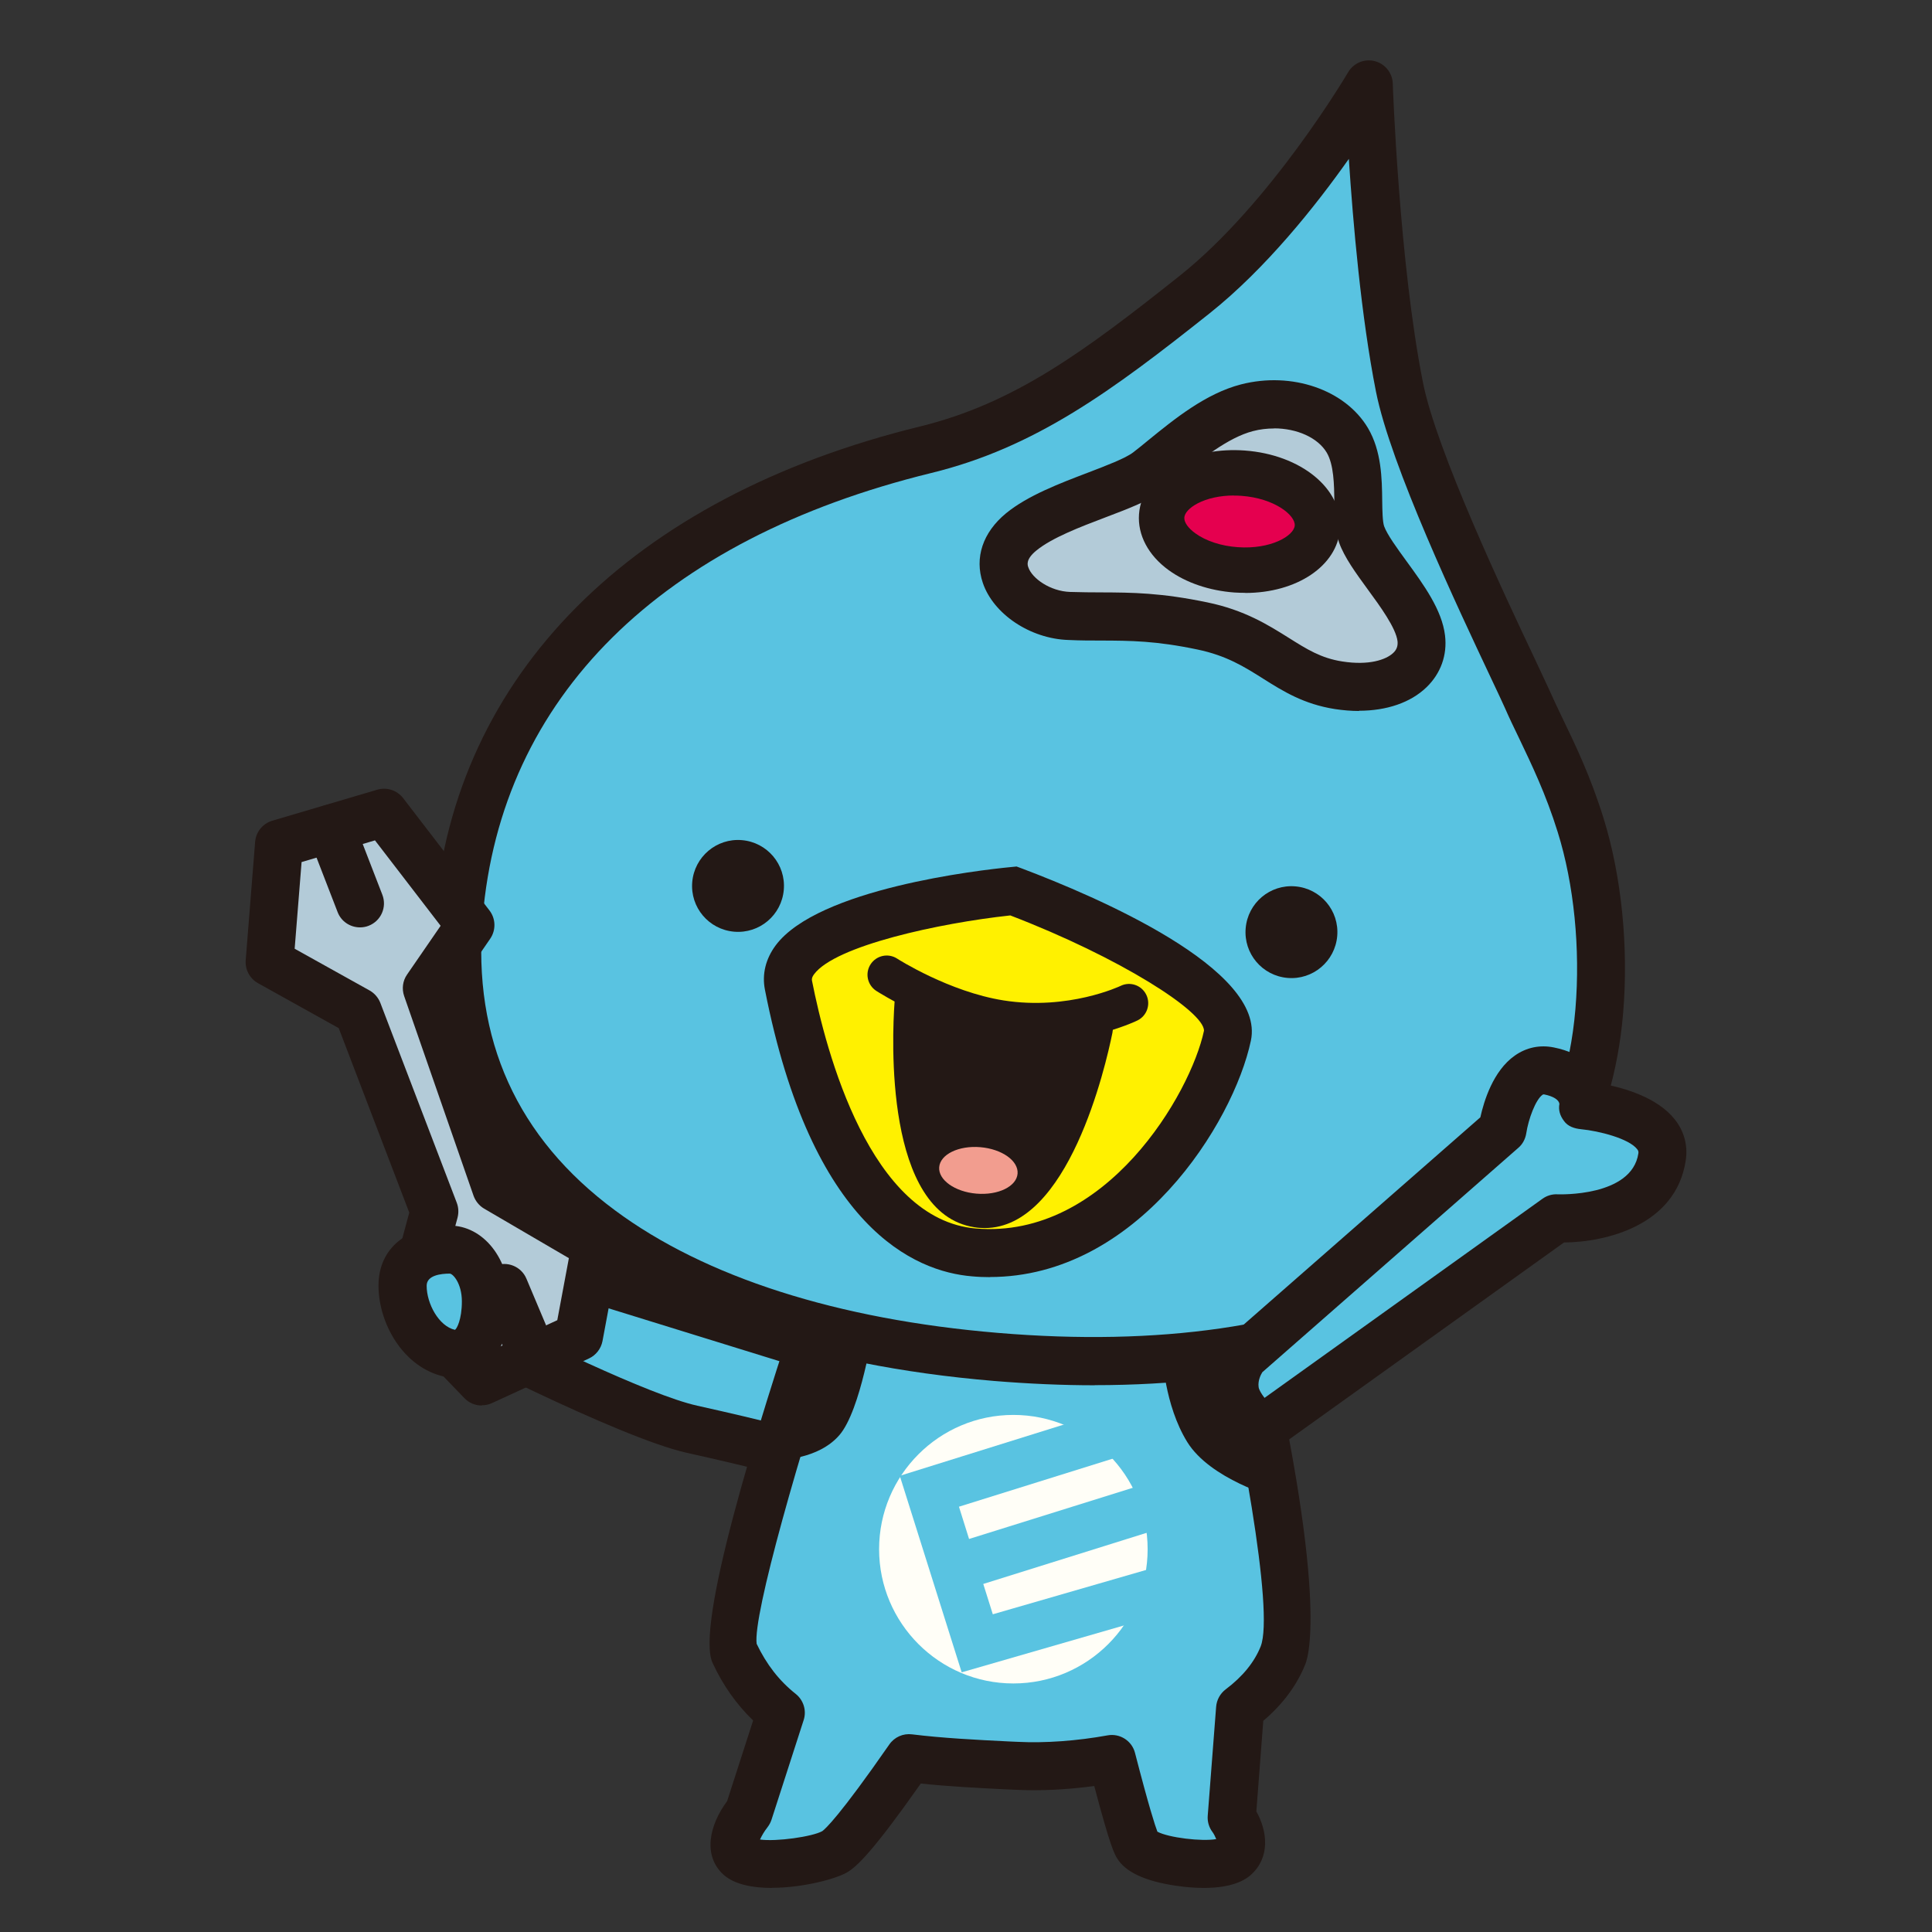 <?xml version="1.0" encoding="UTF-8"?>
<svg id="_レイヤー_1" data-name="レイヤー 1" xmlns="http://www.w3.org/2000/svg" viewBox="0 0 170.08 170.08">
  <rect x="0" y="0" width="170.08" height="170.08" fill="#333333" stroke="none"/>
  <defs>
    <style>
      .cls-1 {
        fill: #fffef7;
      }

      .cls-2 {
        fill: #b3cbd8;
      }

      .cls-3 {
        fill: #231815;
      }

      .cls-4 {
        fill: #59c3e1;
      }

      .cls-5 {
        fill: #e5004f;
      }

      .cls-6 {
        fill: #fff100;
      }

      .cls-7 {
        fill: #f29d8f;
      }
    </style>
  </defs>
  <g>
    <g>
      <path class="cls-4" d="M73.47,119.14l-30.04-9.29-4.54,6.27s16.21,8.43,22.05,9.73c5.84,1.3,9.94,2.38,9.94,2.38"/>
      <path class="cls-3" d="M70.88,130.33c-.18,0-.36-.02-.54-.07-.04-.01-4.14-1.09-9.86-2.36-6.04-1.34-21.89-9.56-22.56-9.91-.55-.28-.94-.79-1.08-1.39s-.02-1.23.35-1.73l4.54-6.27c.53-.73,1.47-1.05,2.33-.78l30.04,9.29c1.12.34,1.74,1.53,1.39,2.64-.34,1.12-1.53,1.74-2.64,1.39l-28.6-8.85-2.2,3.04c4.57,2.31,15.08,7.48,19.34,8.42,5.81,1.29,9.98,2.39,10.02,2.4,1.13.3,1.8,1.45,1.51,2.58-.25.95-1.11,1.58-2.04,1.58Z"/>
    </g>
    <g>
      <g>
        <path class="cls-4" d="M108.08,111.99l-35.13,1.39s-9.77,29.01-8.32,32.12c1.05,2.26,2.44,3.98,4.09,5.29l-2.82,8.77s-2.17,2.67-.79,3.91c1.38,1.24,6.97.37,8.35-.46,1.08-.65,3.67-4.11,6.55-8.24,2.96.37,6.16.51,9.46.68,2.43.12,5.38-.06,8.38-.6.89,3.43,1.86,6.97,2.27,7.65.83,1.38,7.19,2.21,8.57.97,1.38-1.24-.28-3.46-.28-3.46l.74-9.6c1.7-1.28,3.04-2.83,3.78-4.68,2.11-5.3-4.85-33.74-4.85-33.74Z"/>
        <path class="cls-3" d="M67.93,166.2c-1.69,0-3.28-.31-4.23-1.16-1.88-1.7-1.23-4.41.31-6.48l2.29-7.1c-1.46-1.41-2.66-3.1-3.57-5.07-1.5-3.21,3.65-20.09,8.23-33.69.28-.83,1.04-1.4,1.92-1.44l35.13-1.39c.95-.05,1.9.63,2.14,1.61,6.79,27.69,5.16,34.04,4.76,35.03-.74,1.85-1.98,3.52-3.7,4.98l-.61,7.98c.99,1.76,1.22,4.05-.47,5.57-1.62,1.46-4.87,1.23-6.66.96-2.68-.4-4.41-1.21-5.13-2.41-.23-.38-.59-.98-2.01-6.36-2.39.32-4.79.44-6.92.33l-.69-.03c-2.67-.13-5.21-.26-7.66-.52-4.18,5.94-5.59,7.28-6.47,7.81-.99.59-3.93,1.37-6.63,1.37ZM66.91,161.94c1.43.2,4.61-.25,5.48-.74.25-.18,1.49-1.28,5.9-7.63.45-.65,1.22-.99,2-.89,2.68.33,5.56.48,8.62.63l.69.03c2.4.12,5.2-.08,7.9-.57,1.09-.2,2.15.48,2.42,1.55,1.24,4.8,1.77,6.41,1.97,6.93.99.53,3.93.88,5.18.65-.09-.22-.23-.49-.33-.62-.31-.41-.46-.92-.42-1.43l.74-9.6c.05-.6.35-1.16.84-1.53,1.5-1.13,2.53-2.4,3.08-3.78,1.22-3.07-1.8-19.28-4.54-30.78l-31.94,1.26c-4.16,12.51-8.23,26.8-7.89,29.29.87,1.82,1.99,3.26,3.44,4.41.69.55.97,1.47.7,2.3l-2.83,8.77c-.08.25-.21.48-.37.69-.24.3-.49.72-.64,1.05ZM66.41,161.81h0ZM107.43,161.79h0ZM101.72,161.15h0ZM66.62,144.79s0,0,0,0h0Z"/>
      </g>
      <g>
        <path class="cls-4" d="M81.48,39.6c8.77-2.15,15.25-6.95,23.69-13.67,8.45-6.71,15.34-18.51,15.34-18.51,0,0,.55,15.89,2.7,26.67,1.51,7.6,9.93,24.5,11.22,27.43,1.29,2.93,3.21,6.27,4.72,11.12,1.51,4.85,2.11,10.85,1.64,16.37-2.03,24.25-25.37,32.77-53.1,30.45-27.73-2.32-49.34-14.6-47.31-38.85,1.68-20.06,16.17-34.91,41.1-41.02Z"/>
        <path class="cls-3" d="M96.37,121.95c-2.84,0-5.8-.13-8.86-.38-32.76-2.74-51.16-18.12-49.24-41.13,1.76-21.04,17.32-36.68,42.7-42.89,8.32-2.04,14.46-6.58,22.88-13.27,8.03-6.38,14.76-17.8,14.83-17.92.48-.81,1.43-1.21,2.34-.98.91.23,1.56,1.04,1.59,1.97,0,.16.57,15.85,2.66,26.33,1.19,6.01,7.22,18.78,9.8,24.23.6,1.27,1.05,2.24,1.29,2.76.35.8.75,1.63,1.17,2.51,1.17,2.43,2.5,5.19,3.63,8.83,1.59,5.1,2.22,11.36,1.73,17.17-1.75,20.86-18.92,32.76-46.52,32.76ZM118.74,13.99c-2.89,4.1-7.29,9.64-12.25,13.59-8.58,6.82-15.37,11.83-24.51,14.06h0c-23.84,5.84-37.87,19.74-39.49,39.14-.9,10.7,3.02,19.38,11.65,25.77,7.92,5.88,19.58,9.61,33.73,10.79,14.15,1.19,26.27-.56,35.05-5.04,9.57-4.88,14.87-12.78,15.77-23.48.44-5.29-.12-10.97-1.56-15.57-1.04-3.35-2.3-5.95-3.4-8.26-.45-.93-.87-1.8-1.24-2.65-.22-.5-.66-1.43-1.24-2.66-2.86-6.07-8.83-18.69-10.12-25.21-1.3-6.56-2.02-14.85-2.39-20.51ZM81.48,39.6h0,0Z"/>
      </g>
      <g>
        <path class="cls-6" d="M89.2,78.44s-21.01,2.07-19.79,8.29c1.22,6.23,5.35,22.61,16.33,23.53,12.92,1.08,20.99-12.82,22.31-19.07,1.1-5.22-18.85-12.75-18.85-12.75Z"/>
        <path class="cls-3" d="M87.14,112.43c-.52,0-1.04-.02-1.57-.07-5.05-.42-14.12-4.26-18.23-25.23-.27-1.36.06-2.71.94-3.9,3.72-5,17.91-6.63,20.72-6.9l.49-.05.46.17c6.51,2.46,21.51,8.85,20.17,15.16-1.54,7.28-10.03,20.81-22.98,20.81ZM88.92,80.59c-6.21.67-15.38,2.66-17.25,5.17-.23.31-.2.47-.19.56,1.24,6.3,5.12,21.05,14.44,21.83,11.45.95,18.9-11.89,20.07-17.41.04-1.67-7.37-6.44-17.07-10.16Z"/>
      </g>
      <path class="cls-3" d="M69,78.33c-.19,2.23-2.14,3.88-4.37,3.69-2.23-.19-3.88-2.14-3.69-4.37.19-2.22,2.14-3.88,4.37-3.69,2.23.19,3.88,2.14,3.69,4.37Z"/>
      <path class="cls-3" d="M117.72,82.4c-.19,2.22-2.14,3.88-4.37,3.69-2.23-.19-3.88-2.14-3.69-4.37.19-2.23,2.14-3.88,4.37-3.69,2.23.19,3.88,2.14,3.69,4.37Z"/>
      <path class="cls-3" d="M91.2,91.67c-1.07,0-2.2-.08-3.38-.26-5.53-.88-10.47-4.05-10.68-4.18-.78-.51-1.01-1.55-.5-2.34.51-.78,1.55-1.01,2.34-.5.04.03,4.57,2.92,9.37,3.68,5.7.9,10.26-1.26,10.3-1.28.84-.41,1.85-.06,2.26.78.41.84.06,1.85-.77,2.26-.18.09-3.84,1.85-8.93,1.85Z"/>
      <path class="cls-1" d="M89.21,124.56c-6.52,0-11.82,5.3-11.82,11.82s5.3,11.82,11.82,11.82,11.82-5.3,11.82-11.82-5.3-11.82-11.82-11.82Z"/>
      <polygon class="cls-4" points="103.03 137.59 87.4 142.11 86.56 139.44 102.6 134.42 101.37 130.46 85.31 135.48 84.42 132.64 98.66 128.19 97.43 124.23 79.21 129.92 84.66 147.22 104.18 141.58 103.03 137.59"/>
      <g>
        <g>
          <polygon class="cls-2" points="33.81 71.55 29.14 72.93 24.57 74.28 23.73 84.71 31.51 89.04 38.24 106.64 36 114.98 42.4 121.62 50.94 117.69 52.43 109.69 43.69 104.59 37.58 87.01 41.4 81.44 33.81 71.55"/>
          <path class="cls-3" d="M42.4,123.73c-.56,0-1.11-.22-1.52-.65l-6.4-6.64c-.52-.53-.71-1.3-.52-2.02l2.07-7.67-6.21-16.24-7.11-3.96c-.72-.4-1.14-1.19-1.08-2.01l.83-10.43c.07-.87.67-1.61,1.51-1.86l9.24-2.73c.84-.25,1.74.05,2.28.74l7.6,9.89c.56.73.58,1.73.07,2.48l-3.22,4.69,5.51,15.83,8.07,4.71c.77.45,1.17,1.34,1.01,2.21l-1.49,7.99c-.13.67-.57,1.24-1.19,1.53l-8.54,3.93c-.28.13-.58.19-.88.19ZM38.35,114.37l4.53,4.7,6.18-2.85,1.02-5.46-7.46-4.36c-.43-.25-.76-.66-.93-1.13l-6.11-17.58c-.22-.64-.13-1.34.25-1.89l2.96-4.3-5.78-7.52-6.46,1.91-.61,7.63,6.59,3.67c.43.24.77.63.95,1.09l6.73,17.6c.16.42.18.87.07,1.31l-1.94,7.18Z"/>
        </g>
        <g>
          <line class="cls-4" x1="31.69" y1="79.52" x2="29.14" y2="72.93"/>
          <path class="cls-3" d="M31.69,81.64c-.85,0-1.65-.51-1.97-1.35l-2.55-6.59c-.42-1.09.12-2.31,1.21-2.73,1.09-.42,2.31.12,2.73,1.21l2.55,6.59c.42,1.09-.12,2.31-1.21,2.73-.25.1-.51.14-.76.14Z"/>
        </g>
        <g>
          <line class="cls-4" x1="44.4" y1="113.39" x2="46.12" y2="117.47"/>
          <path class="cls-3" d="M46.12,119.58c-.82,0-1.61-.48-1.95-1.29l-1.72-4.08c-.45-1.07.05-2.31,1.12-2.77,1.07-.46,2.32.05,2.77,1.12l1.72,4.08c.45,1.07-.05,2.31-1.12,2.77-.27.11-.55.17-.82.17Z"/>
        </g>
      </g>
      <g>
        <path class="cls-4" d="M42.77,114.56c0,2.52-.95,5.06-3.18,4.56-2.49-.55-4.15-3.42-4.15-5.94s2.39-3.18,4.15-3.18,3.18,2.04,3.18,4.56Z"/>
        <path class="cls-3" d="M40.12,121.3c-.33,0-.66-.04-1-.11-3.63-.8-5.8-4.7-5.8-8.01s2.52-5.29,6.26-5.29c2.97,0,5.29,2.93,5.29,6.67,0,1.23-.21,4.25-2.2,5.84-.74.59-1.62.9-2.56.9ZM39.59,112.12c-.76,0-2.03.14-2.03,1.07,0,1.57,1.07,3.56,2.49,3.88.16-.08.61-.91.61-2.5s-.79-2.45-1.07-2.45Z"/>
      </g>
    </g>
    <path class="cls-3" d="M76.87,116.96s-1.09,7.19-2.97,9.37c-1.87,2.18-5.31,2.18-5.31,2.18l1.87-11.24,6.4-.31Z"/>
    <path class="cls-3" d="M109.35,117.58s-1.09,1.09-.62,6.25c.47,5.15,3.44,7.96,3.44,7.96,0,0-5.62-1.56-7.65-4.84-2.03-3.28-2.19-7.65-2.19-7.65l5.15-1.72"/>
    <g>
      <path class="cls-3" d="M80.85,88.38s-1.17,16.6,5.25,17.58c6.43.97,9.75-15.45,9.75-15.45,0,0-3.3.59-7.83.21-4.52-.38-7.18-2.34-7.18-2.34Z"/>
      <path class="cls-3" d="M86.68,108.11c-.29,0-.59-.02-.89-.07-7.95-1.21-7.26-16.72-7.04-19.81.05-.77.52-1.45,1.22-1.77.7-.32,1.51-.24,2.13.21.06.04,2.34,1.62,6.11,1.94,4.16.35,7.25-.18,7.28-.19.69-.12,1.39.11,1.88.61.49.5.7,1.21.56,1.89-.6,2.96-3.87,17.19-11.25,17.19ZM82.86,91.72c.04,5.6,1.11,11.77,3.56,12.14,2.45.37,5.17-5.55,6.68-10.96-1.41.07-3.21.09-5.25-.08-1.99-.17-3.67-.61-4.99-1.1ZM80.85,88.38h0,0Z"/>
    </g>
    <path class="cls-7" d="M89.58,103.32c-.09,1.13-1.71,1.92-3.62,1.76-1.9-.16-3.37-1.21-3.28-2.33.09-1.13,1.72-1.92,3.62-1.76,1.9.16,3.37,1.2,3.28,2.33Z"/>
    <g>
      <path class="cls-4" d="M109.57,119.35l22.7-19.89s.86-5.84,4.11-5.19c3.24.65,3.03,3.03,3.03,3.03,0,0,7.49.69,6.92,4.54-.87,5.84-9.29,5.41-9.29,5.41l-25.94,18.59s-2.16-1.73-2.38-3.46c-.22-1.73.86-3.03.86-3.03Z"/>
      <path class="cls-3" d="M111.08,127.95c-.47,0-.93-.16-1.32-.46-.47-.38-2.85-2.39-3.15-4.85-.32-2.56,1.16-4.43,1.33-4.64.07-.08.15-.16.23-.24l22.15-19.4c.31-1.41,1.12-4.09,3.03-5.43,1.02-.72,2.21-.97,3.44-.72,2.55.51,3.81,1.89,4.36,3.22,1.86.35,4.77,1.19,6.29,3.12.83,1.05,1.16,2.3.96,3.61-.85,5.7-7,7.19-10.72,7.22l-25.37,18.18c-.37.26-.8.4-1.23.4ZM111.14,120.78c-.14.22-.42.75-.34,1.33.03.23.24.59.52.95l24.47-17.53c.39-.28.86-.42,1.34-.39.07,0,6.52.25,7.1-3.6.02-.14.01-.23-.11-.38-.74-.94-3.37-1.6-4.92-1.75-.6-.06-1.17-.24-1.52-.73-.35-.47-.5-.95-.4-1.51-.06-.36-.54-.66-1.32-.82-.1-.02-.11-.01-.17.03-.6.42-1.24,2.13-1.43,3.4-.08.49-.32.95-.7,1.27l-22.51,19.73ZM137.29,97.11h0Z"/>
    </g>
  </g>
  <g>
    <path class="cls-2" d="M109.78,35.91c3.61-.93,7.34.34,8.83,2.88,1.5,2.55.6,6.48,1.25,8.29.89,2.45,4.9,6.22,5.25,9.14.33,2.78-2.59,4.85-7.29,4.12-4.7-.73-6.27-4.03-11.98-5.22-5.17-1.08-7.64-.74-11.72-.88-4.09-.14-8.04-4.28-4.22-7.4,2.93-2.4,9.05-3.71,11.14-5.31,2.29-1.76,5.44-4.77,8.74-5.62Z"/>
    <path class="cls-3" d="M119.64,62.59c-.69,0-1.4-.06-2.13-.17-2.74-.43-4.56-1.57-6.32-2.68-1.66-1.05-3.23-2.03-5.77-2.56-3.67-.77-5.89-.78-8.47-.79-.91,0-1.85,0-2.9-.05-3.36-.11-6.6-2.28-7.53-5.03-.75-2.21,0-4.44,2.04-6.12,1.9-1.56,4.72-2.63,7.21-3.58,1.62-.62,3.3-1.26,3.98-1.78.43-.33.89-.7,1.37-1.1,2.24-1.82,5.02-4.09,8.13-4.89,4.48-1.15,9.18.47,11.18,3.85,1.19,2.02,1.23,4.45,1.25,6.4.01.83.03,1.85.17,2.24.27.74,1.13,1.92,1.96,3.06,1.54,2.11,3.13,4.3,3.4,6.55.21,1.73-.38,3.36-1.64,4.57-1.39,1.34-3.49,2.06-5.94,2.06ZM112.15,37.72c-.61,0-1.23.07-1.84.23h0c-2.21.57-4.6,2.51-6.51,4.07-.52.42-1.01.82-1.47,1.17-1.17.9-2.97,1.58-5.05,2.37-2.19.83-4.67,1.78-6.04,2.9-.96.78-.79,1.28-.71,1.49.33.97,1.92,2.1,3.67,2.16,1,.03,1.91.04,2.78.04,2.69.01,5.22.03,9.31.88,3.28.68,5.34,1.98,7.16,3.12,1.59,1,2.84,1.79,4.71,2.08,2.35.37,3.86-.15,4.49-.75.31-.29.42-.62.38-1.03-.14-1.16-1.51-3.05-2.62-4.56-1.05-1.44-2.05-2.81-2.52-4.11-.38-1.05-.4-2.3-.42-3.61-.02-1.53-.05-3.26-.67-4.32-.79-1.33-2.64-2.14-4.64-2.14Z"/>
  </g>
  <g>
    <path class="cls-5" d="M115.98,46.4c-.17,2.35-3.38,4.04-7.16,3.76-3.79-.27-6.72-2.4-6.55-4.75.17-2.35,3.37-4.04,7.16-3.76,3.79.27,6.72,2.4,6.55,4.75Z"/>
    <path class="cls-3" d="M109.62,52.19c-.31,0-.63-.01-.95-.03-2.2-.16-4.26-.86-5.79-1.97-1.79-1.3-2.74-3.09-2.61-4.92.13-1.83,1.33-3.46,3.29-4.49,1.68-.88,3.81-1.28,6.01-1.12,4.96.36,8.65,3.38,8.4,6.89h0c-.24,3.28-3.83,5.65-8.35,5.65ZM108.63,43.62c-1.21,0-2.36.25-3.21.7-.7.37-1.13.83-1.16,1.24-.03.41.33.93.97,1.39.92.67,2.28,1.12,3.73,1.22,2.93.21,4.96-1.01,5.02-1.91.06-.9-1.78-2.4-4.7-2.61-.22-.02-.44-.02-.65-.02Z"/>
  </g>
</svg>